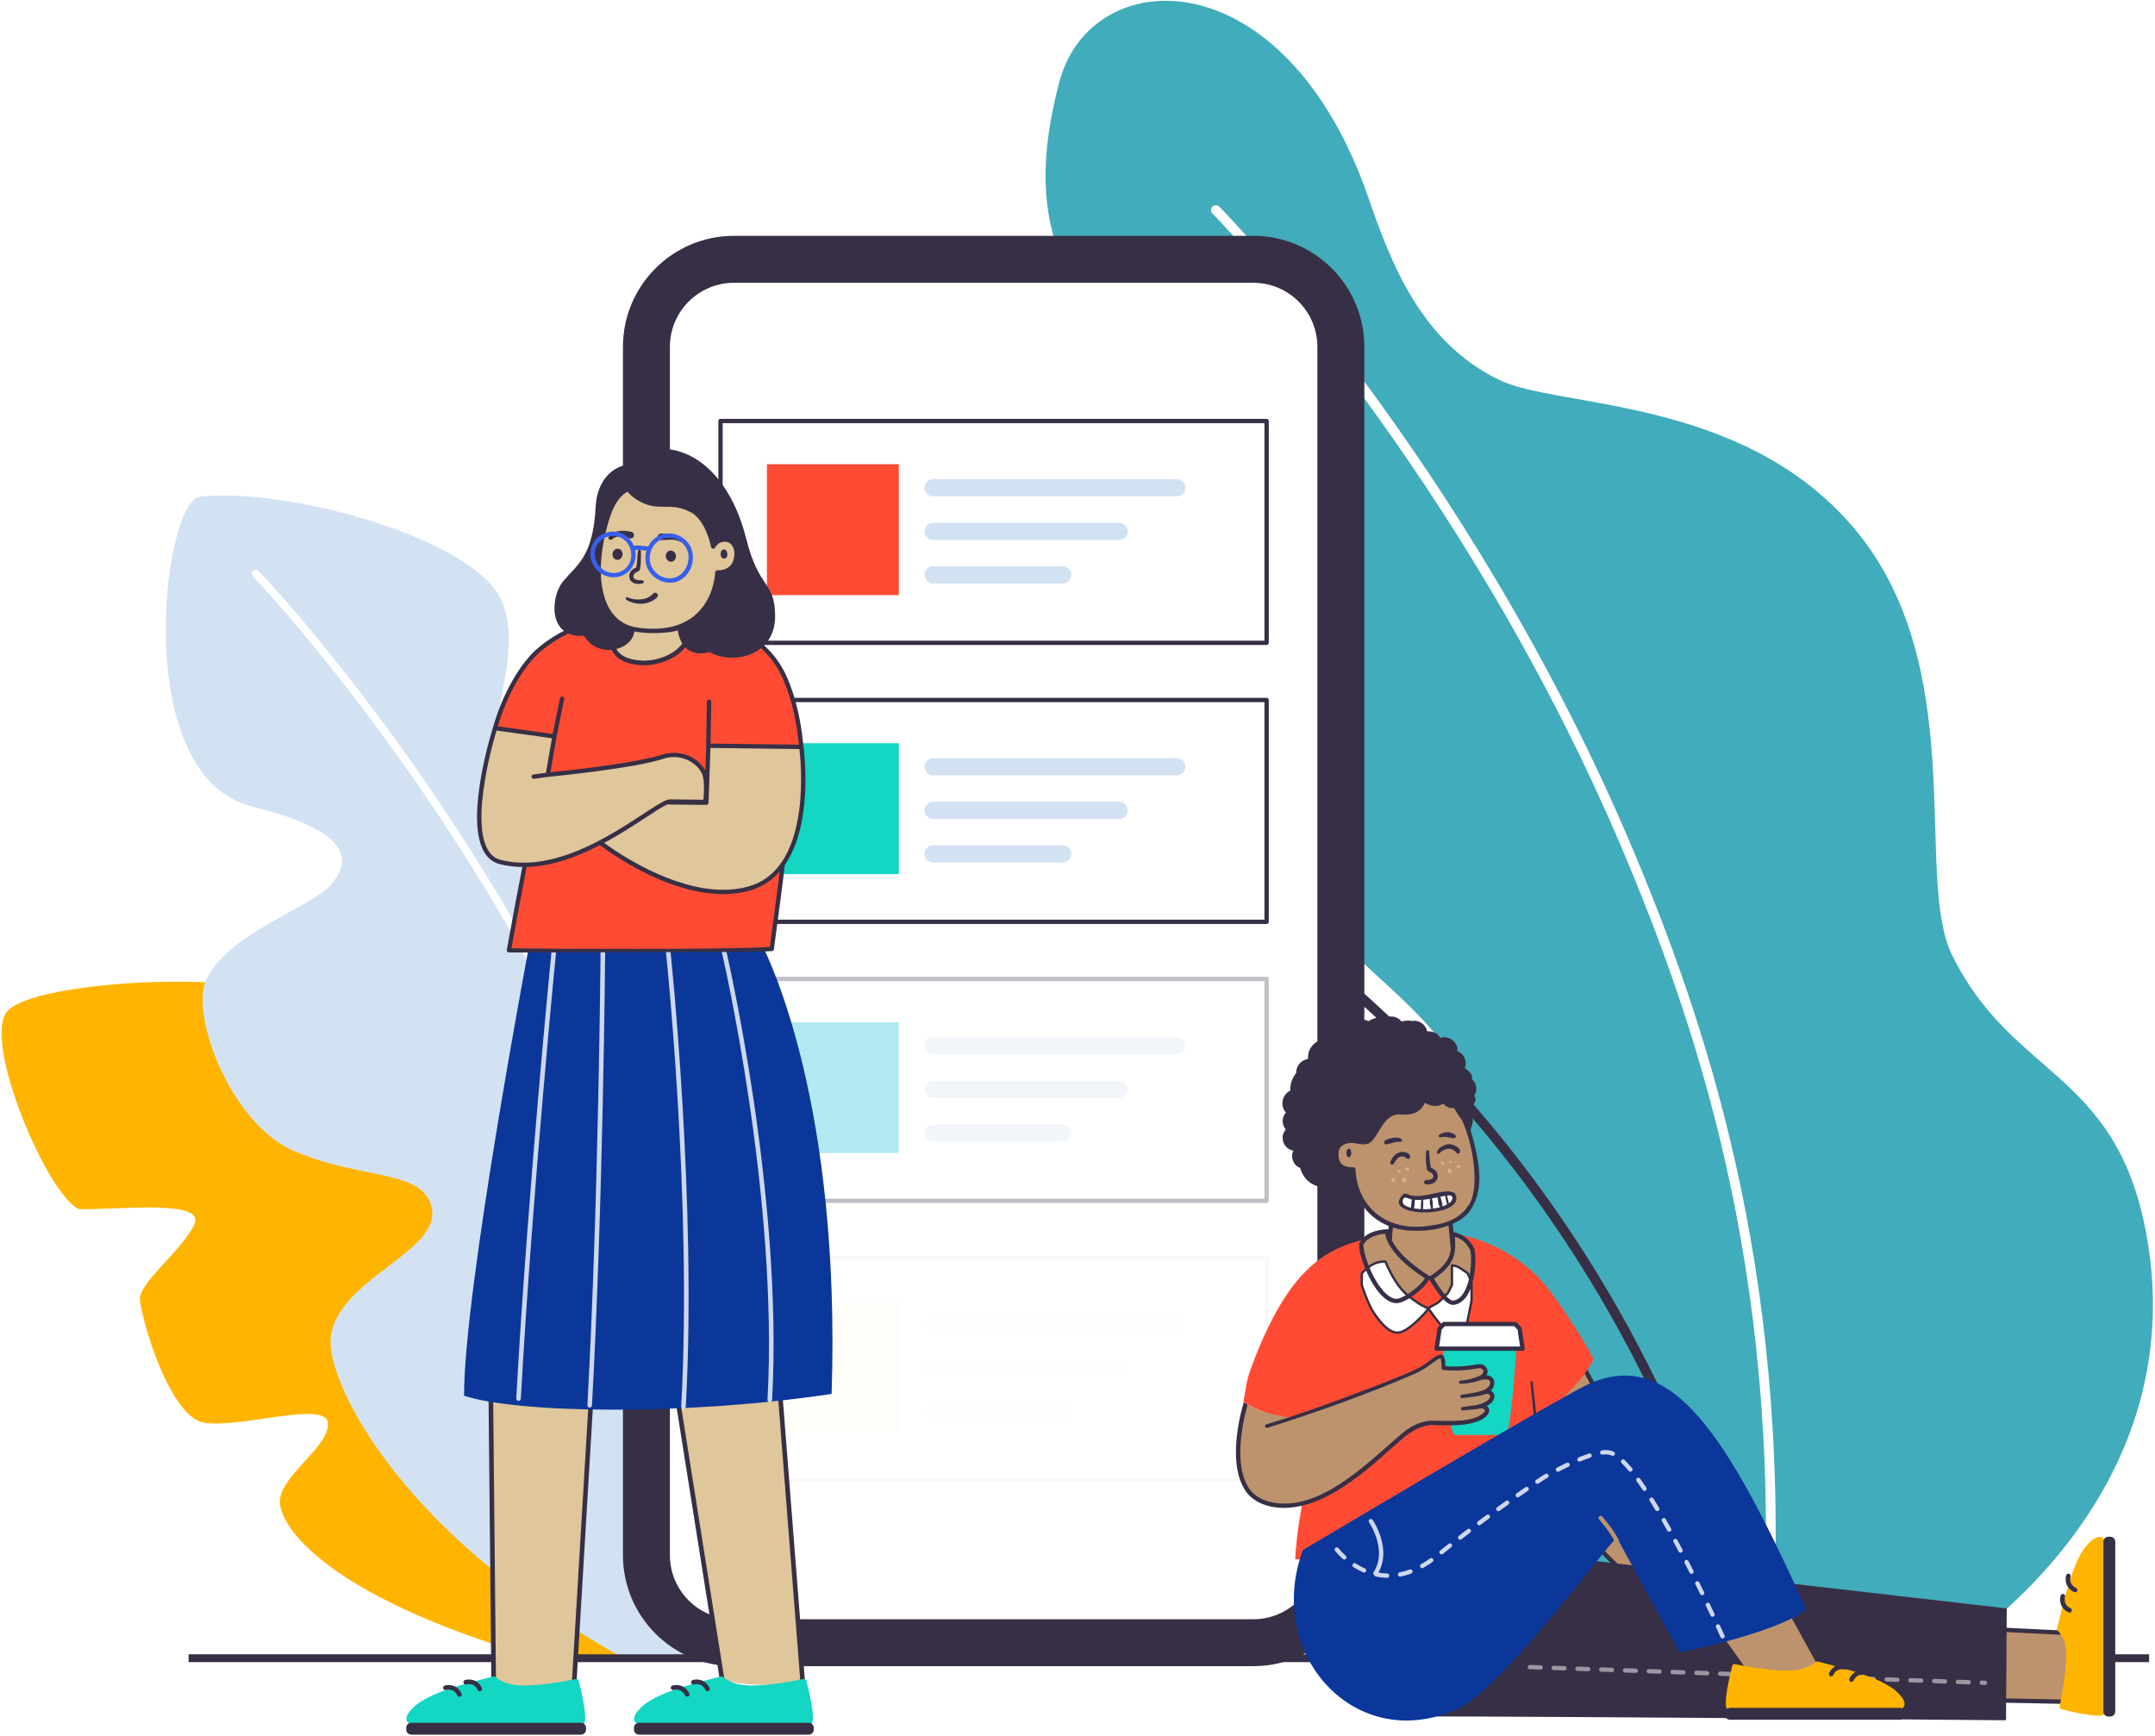 <svg width="916" height="738" viewBox="0 0 916 738" fill="none" xmlns="http://www.w3.org/2000/svg">
<path fill-rule="evenodd" clip-rule="evenodd" d="M827.111 703.793C827.111 703.793 933.954 639.764 912.196 523.907C899.209 454.748 855.157 458.139 829.66 405.78C813.388 372.363 838.112 282.682 787.363 223.686C739.955 168.573 662.437 173.568 637.469 161.597C604.005 145.551 591.26 111.843 581.696 84.159C546.027 -19.056 463.619 -16.269 450.205 35.082C434.032 96.991 449.517 134.303 525.605 194.976C582.778 240.565 499.071 291.714 548.864 374.722C576.688 421.104 651.505 445.213 614.959 505.187C564.914 587.315 574.314 668.05 599.828 703.793H827.111Z" fill="#41ACBB"/>
<path fill-rule="evenodd" clip-rule="evenodd" d="M515.382 87.826C516.192 87.026 517.498 87.033 518.299 87.847C518.567 88.119 545.551 115.646 580.684 163.241C613.096 207.154 659.307 277.659 695.381 364.166C727.426 441.014 762.926 549.047 753.109 703.793H748.974C758.796 549.759 723.464 442.235 691.574 365.758C622.862 200.982 516.429 91.832 515.362 90.748C514.562 89.937 514.571 88.627 515.382 87.826Z" fill="white"/>
<path fill-rule="evenodd" clip-rule="evenodd" d="M444.703 325.166C451.16 325.166 457.736 330.508 457.736 336.981C457.736 338.057 457.579 339.094 457.308 340.085C511.978 366.962 560.737 401.772 602.37 443.68C637.791 479.336 668.162 520.176 692.639 565.062C714.416 605 727.401 640.819 734.458 663.836C741.06 685.363 743.857 700.043 744.521 703.793H740.327C739.494 699.24 736.696 685.219 730.513 665.051C723.511 642.219 710.629 606.681 689.018 567.049C664.728 522.504 634.59 481.979 599.444 446.6C558.143 405.026 509.769 370.49 455.525 343.817C453.403 346.769 449.952 348.699 446.044 348.699C439.587 348.699 434.171 344.577 434.171 338.106C434.171 331.635 438.246 325.166 444.703 325.166Z" fill="#372F45"/>
<path fill-rule="evenodd" clip-rule="evenodd" d="M375.798 458.568C382.271 458.568 388.862 463.91 388.862 470.383V470.386C408.9 473.978 442.718 481.48 504.181 504.11C585.992 534.232 642.54 586.822 675.57 625.632C711.366 667.69 728.067 703.159 728.232 703.512C728.275 703.604 728.301 703.698 728.329 703.793H723.764C720.269 696.764 703.729 665.08 672.328 628.205C639.627 589.81 583.665 537.786 502.751 507.993C441.6 485.48 408.012 478.026 388.119 474.457C386.463 478.918 382.18 482.102 377.143 482.102C370.67 482.102 365.242 477.982 365.242 471.509C365.242 465.036 369.325 458.568 375.798 458.568Z" fill="#372F45"/>
<path fill-rule="evenodd" clip-rule="evenodd" d="M316.013 698.276C316.013 698.276 283.783 658.333 299.415 614.53C312.024 579.194 345.857 569.529 346.991 539.766C348.42 502.235 310.765 507.397 304.807 461.057C300.178 425.047 322.203 391.929 320.754 372.776C318.561 343.801 269.037 328.765 252.032 285.19C230.473 229.944 297.594 217.325 327.491 236.007C365.019 259.459 366.287 294.45 382.738 315.509C401.422 339.427 459.906 344.797 468.303 403.768C473.628 441.169 451.787 473.667 462.081 505.332C469.727 528.852 515.377 539.236 524.985 591.21C535.326 647.156 493.618 698.276 493.618 698.276H316.013Z" stroke="white" stroke-width="9.148"/>
<path fill-rule="evenodd" clip-rule="evenodd" d="M114.433 420.389C78.918 413.44 13.292 418.845 3.255 429.654C-7.988 441.762 20.221 508.603 33.756 514.018C54.061 514.018 87.9 509.957 82.487 520.786C77.072 531.615 59.475 545.151 59.475 551.919C59.475 558.687 71.658 602.002 86.547 604.708C101.436 607.416 137.984 595.233 139.338 604.708C140.691 614.184 120.387 626.367 119.033 637.196C117.68 648.025 137.984 677.804 224.615 703.522H299.063C299.063 703.522 312.599 610.123 280.113 570.869C254.393 580.344 243.564 581.697 243.564 581.697C243.564 581.697 246.272 528.907 236.797 505.896C227.321 482.884 214.53 462.945 197.816 462.853C185.293 462.784 158.451 486.998 153.037 477.522C147.623 468.047 159.619 429.23 114.433 420.389Z" fill="#FFB500"/>
<path fill-rule="evenodd" clip-rule="evenodd" d="M84.881 211.153C69.415 212.921 54.765 329.197 106.743 342.703C125.978 347.701 157.65 357.174 140.422 376.317C131.647 386.066 96.399 397.003 87.574 416.613C80.852 431.549 97.995 476.872 123.768 488.67C153.278 502.176 181.174 496.302 183.649 514.443C186.122 532.584 143.212 543.906 140.561 568.653C138.697 586.046 167.65 649.794 262.659 703.522C318.734 703.522 365.726 702.697 365.726 702.697C365.726 702.697 410.95 631.111 422.495 546.999C434.04 462.888 416.228 433.458 384.856 429.507C368.136 427.401 335.882 451.548 319.711 446.824C306.232 442.886 323.509 397.538 323.509 365.377C323.509 333.217 315.113 304.394 301.569 297.567C290.663 292.069 258.245 316.226 247.525 321.173C236.804 326.121 215.74 331.245 211.707 320.303C206.751 306.854 224.522 271.693 211.265 251.808C194.691 226.945 120.207 207.116 84.881 211.153Z" fill="#D3E2F2"/>
<path d="M108.698 243.841C108.698 243.841 307.203 450.243 311.739 699.831" stroke="white" stroke-width="3.327" stroke-linecap="round" stroke-linejoin="round"/>
<path d="M532.699 110.22H312.006C291.438 110.22 274.764 126.894 274.764 147.462V661.034C274.764 681.602 291.438 698.276 312.006 698.276H532.699C553.267 698.276 569.941 681.602 569.941 661.034V147.462C569.941 126.894 553.267 110.22 532.699 110.22Z" fill="white" stroke="#372F45" stroke-width="19.96"/>
<path fill-rule="evenodd" clip-rule="evenodd" d="M306.259 273.243H538.386V178.957H306.259V273.243Z" fill="white"/>
<path d="M538.385 178.037H306.258C305.751 178.037 305.339 178.449 305.339 178.957V273.243C305.339 273.751 305.751 274.163 306.258 274.163H538.385C538.893 274.163 539.305 273.751 539.305 273.243V178.957C539.305 178.449 538.893 178.037 538.385 178.037ZM537.466 179.876V272.323H307.178V179.876H537.466Z" fill="#372F45"/>
<path fill-rule="evenodd" clip-rule="evenodd" d="M325.986 252.97H382.053V197.337H325.986V252.97Z" fill="#FF4B33"/>
<path d="M451.682 240.698C453.713 240.698 455.36 242.345 455.36 244.377C455.36 246.37 453.775 247.993 451.796 248.053L451.682 248.055H396.643C394.612 248.055 392.965 246.408 392.965 244.377C392.965 242.384 394.55 240.761 396.528 240.7L396.643 240.698H451.682ZM475.697 222.17C477.728 222.17 479.375 223.817 479.375 225.848C479.375 227.841 477.79 229.464 475.811 229.525L475.697 229.526H396.643C394.612 229.526 392.965 227.88 392.965 225.848C392.965 223.855 394.55 222.232 396.528 222.172L396.643 222.17H475.697ZM500.206 203.641C502.237 203.641 503.884 205.288 503.884 207.32C503.884 209.313 502.299 210.936 500.32 210.996L500.206 210.998H396.643C394.612 210.998 392.965 209.351 392.965 207.32C392.965 205.327 394.55 203.704 396.528 203.643L396.643 203.641H500.206Z" fill="#D3E2F2"/>
<path fill-rule="evenodd" clip-rule="evenodd" d="M306.259 391.838H538.386V297.552H306.259V391.838Z" fill="white"/>
<path d="M538.385 296.632H306.258C305.751 296.632 305.339 297.044 305.339 297.552V391.838C305.339 392.346 305.751 392.758 306.258 392.758H538.385C538.893 392.758 539.305 392.346 539.305 391.838V297.552C539.305 297.044 538.893 296.632 538.385 296.632ZM537.466 298.471V390.918H307.178V298.471H537.466Z" fill="#372F45"/>
<path fill-rule="evenodd" clip-rule="evenodd" d="M325.986 371.565H382.053V315.932H325.986V371.565Z" fill="#13D6C3"/>
<path d="M451.682 359.293C453.713 359.293 455.36 360.94 455.36 362.972C455.36 364.965 453.775 366.588 451.796 366.648L451.682 366.65H396.643C394.612 366.65 392.965 365.003 392.965 362.972C392.965 360.979 394.55 359.356 396.529 359.295L396.643 359.293H451.682ZM475.697 340.765C477.728 340.765 479.375 342.412 479.375 344.443C479.375 346.436 477.79 348.059 475.812 348.12L475.697 348.121H396.643C394.612 348.121 392.965 346.475 392.965 344.443C392.965 342.45 394.55 340.827 396.529 340.767L396.643 340.765H475.697ZM500.206 322.236C502.237 322.236 503.884 323.883 503.884 325.915C503.884 327.908 502.299 329.531 500.32 329.591L500.206 329.593H396.643C394.612 329.593 392.965 327.946 392.965 325.915C392.965 323.922 394.55 322.299 396.529 322.238L396.643 322.236H500.206Z" fill="#D3E2F2"/>
<g opacity="0.553">
<path opacity="0.553" fill-rule="evenodd" clip-rule="evenodd" d="M306.259 510.433H538.386V416.147H306.259V510.433Z" fill="white"/>
<path opacity="0.553" d="M538.385 415.228H306.258C305.751 415.228 305.339 415.639 305.339 416.147V510.433C305.339 510.941 305.751 511.353 306.258 511.353H538.385C538.893 511.353 539.305 510.941 539.305 510.433V416.147C539.305 415.639 538.893 415.228 538.385 415.228ZM537.466 417.066V509.513H307.178V417.066H537.466Z" fill="#372F45"/>
<path opacity="0.553" fill-rule="evenodd" clip-rule="evenodd" d="M325.986 490.16H382.053V434.527H325.986V490.16Z" fill="#02BAD3"/>
<path opacity="0.553" d="M451.682 477.889C453.713 477.889 455.36 479.535 455.36 481.567C455.36 483.56 453.775 485.183 451.796 485.243L451.682 485.245H396.643C394.612 485.245 392.965 483.598 392.965 481.567C392.965 479.574 394.55 477.951 396.529 477.89L396.643 477.889H451.682ZM475.697 459.36C477.728 459.36 479.375 461.007 479.375 463.038C479.375 465.031 477.79 466.654 475.812 466.715L475.697 466.716H396.643C394.612 466.716 392.965 465.07 392.965 463.038C392.965 461.045 394.55 459.422 396.529 459.362L396.643 459.36H475.697ZM500.206 440.832C502.237 440.832 503.884 442.478 503.884 444.51C503.884 446.503 502.299 448.126 500.32 448.186L500.206 448.188H396.643C394.612 448.188 392.965 446.541 392.965 444.51C392.965 442.517 394.55 440.894 396.529 440.833L396.643 440.832H500.206Z" fill="#D3E2F2"/>
</g>
<g opacity="0.162">
<path opacity="0.162" fill-rule="evenodd" clip-rule="evenodd" d="M306.259 629.028H538.386V534.742H306.259V629.028Z" fill="white"/>
<path opacity="0.162" d="M538.385 533.823H306.258C305.751 533.823 305.339 534.234 305.339 534.742V629.028C305.339 629.536 305.751 629.948 306.258 629.948H538.385C538.893 629.948 539.305 629.536 539.305 629.028V534.742C539.305 534.234 538.893 533.823 538.385 533.823ZM537.466 535.661V628.108H307.178V535.661H537.466Z" fill="#372F45"/>
<path opacity="0.162" fill-rule="evenodd" clip-rule="evenodd" d="M325.986 608.755H382.053V553.122H325.986V608.755Z" fill="#FFB500"/>
<path opacity="0.162" d="M451.682 596.483C453.713 596.483 455.36 598.13 455.36 600.162C455.36 602.155 453.775 603.778 451.796 603.838L451.682 603.84H396.643C394.612 603.84 392.965 602.193 392.965 600.162C392.965 598.169 394.55 596.546 396.529 596.485L396.643 596.483H451.682ZM475.697 577.955C477.728 577.955 479.375 579.602 479.375 581.633C479.375 583.626 477.79 585.249 475.812 585.31L475.697 585.311H396.643C394.612 585.311 392.965 583.665 392.965 581.633C392.965 579.64 394.55 578.017 396.529 577.957L396.643 577.955H475.697ZM500.206 559.427C502.237 559.427 503.884 561.073 503.884 563.105C503.884 565.098 502.299 566.721 500.32 566.781L500.206 566.783H396.643C394.612 566.783 392.965 565.136 392.965 563.105C392.965 561.112 394.55 559.489 396.529 559.428L396.643 559.427H500.206Z" fill="#D3E2F2"/>
</g>
<path d="M80.16 704.864L913.493 704.864" stroke="#372F45" stroke-width="3.327"/>
<path fill-rule="evenodd" clip-rule="evenodd" d="M208.605 590.553L209.85 716.199C218.998 719.279 231.01 718.846 243.936 717.293L251.486 590.78" fill="#DFC69B"/>
<path fill-rule="evenodd" clip-rule="evenodd" d="M226.84 719.471C232.784 719.471 238.772 718.898 244.053 718.264C244.522 718.208 244.884 717.823 244.913 717.351L252.463 590.839C252.495 590.3 252.084 589.837 251.545 589.804C251.004 589.783 250.542 590.183 250.51 590.722L243.009 716.418C232.896 717.603 220.374 718.475 210.821 715.486L209.583 590.543C209.577 590.003 209.14 589.58 208.595 589.575C208.055 589.58 207.622 590.022 207.627 590.563L208.873 716.209C208.877 716.625 209.144 716.993 209.538 717.126C214.723 718.871 220.759 719.471 226.84 719.471Z" fill="#372F45"/>
<path fill-rule="evenodd" clip-rule="evenodd" d="M245.961 714.378C245.842 713.91 245.382 713.615 244.908 713.699C244.455 713.781 243.883 713.89 243.209 714.021C239.08 714.815 230.487 716.469 222.344 716.475H222.323C217.526 716.475 213.307 715.163 210.444 712.779C210.216 712.59 209.911 712.523 209.623 712.596C195.647 716.235 185.549 718.864 178.066 723.855C176.751 724.732 172.007 728.562 172.828 731.27C173.208 732.522 174.558 733.157 176.843 733.157C185.186 733.157 203.159 733.203 219.016 733.245C231.847 733.278 242.928 733.307 247.1 733.307C247.54 733.307 247.938 733.107 248.22 732.745C249.863 730.631 247.188 719.196 245.961 714.378Z" fill="#13D6C3"/>
<path fill-rule="evenodd" clip-rule="evenodd" d="M246.932 737.357H174.822C173.624 737.357 172.652 736.385 172.652 735.187V734.47C172.652 733.271 173.624 732.3 174.822 732.3H246.932C248.13 732.3 249.102 733.271 249.102 734.47V735.187C249.102 736.385 248.13 737.357 246.932 737.357Z" fill="#372F45"/>
<path fill-rule="evenodd" clip-rule="evenodd" d="M195.301 721.26C194.935 721.26 194.585 721.054 194.418 720.702C192.883 717.48 189.936 718.268 189.604 718.37C189.09 718.526 188.543 718.239 188.384 717.725C188.224 717.211 188.506 716.667 189.019 716.504C190.691 715.973 194.34 715.993 196.183 719.862C196.415 720.349 196.208 720.932 195.721 721.165C195.585 721.229 195.442 721.26 195.301 721.26Z" fill="#372F45"/>
<path fill-rule="evenodd" clip-rule="evenodd" d="M203.936 718.905C203.57 718.905 203.22 718.699 203.053 718.347C201.518 715.125 198.57 715.913 198.24 716.015C197.725 716.171 197.178 715.884 197.018 715.37C196.859 714.856 197.142 714.312 197.654 714.149C199.327 713.619 202.976 713.638 204.818 717.507C205.05 717.994 204.843 718.577 204.356 718.81C204.22 718.874 204.077 718.905 203.936 718.905Z" fill="#372F45"/>
<path fill-rule="evenodd" clip-rule="evenodd" d="M287.65 590.058L307.287 713.865C316.434 716.945 328.446 716.512 341.373 714.96L331.451 588.447" fill="#DFC69B"/>
<path fill-rule="evenodd" clip-rule="evenodd" d="M324.277 719.436C330.222 719.436 336.208 718.863 341.49 718.229C342.01 718.167 342.389 717.705 342.348 717.182L332.426 590.67C332.383 590.131 331.912 589.732 331.375 589.771C330.837 589.813 330.434 590.284 330.476 590.823L340.325 716.398C330.199 717.579 317.685 718.433 308.159 715.421L288.616 592.204C288.532 591.67 288.025 591.309 287.497 591.391C286.964 591.476 286.6 591.977 286.684 592.51L306.321 716.318C306.378 716.677 306.63 716.975 306.975 717.091C312.16 718.837 318.196 719.436 324.277 719.436Z" fill="#372F45"/>
<path fill-rule="evenodd" clip-rule="evenodd" d="M342.756 714.378C342.637 713.91 342.177 713.615 341.702 713.699C341.25 713.781 340.678 713.891 340.004 714.021C335.875 714.815 327.282 716.469 319.139 716.475H319.118C314.321 716.475 310.102 715.163 307.238 712.779C307.011 712.59 306.706 712.523 306.418 712.596C292.442 716.235 282.344 718.864 274.861 723.855C273.545 724.733 268.802 728.562 269.623 731.27C270.002 732.522 271.353 733.157 273.638 733.157C281.98 733.157 299.954 733.204 315.811 733.245C328.641 733.279 339.723 733.307 343.895 733.307C344.335 733.307 344.733 733.107 345.015 732.745C346.658 730.632 343.982 719.196 342.756 714.378Z" fill="#13D6C3"/>
<path fill-rule="evenodd" clip-rule="evenodd" d="M343.727 737.357H271.617C270.418 737.357 269.447 736.386 269.447 735.187V734.47C269.447 733.271 270.418 732.3 271.617 732.3H343.727C344.925 732.3 345.896 733.271 345.896 734.47V735.187C345.896 736.386 344.925 737.357 343.727 737.357Z" fill="#372F45"/>
<path fill-rule="evenodd" clip-rule="evenodd" d="M292.096 721.26C291.73 721.26 291.38 721.054 291.213 720.702C289.678 717.48 286.731 718.269 286.399 718.37C285.885 718.526 285.338 718.239 285.178 717.726C285.019 717.212 285.301 716.667 285.814 716.504C287.486 715.973 291.135 715.993 292.978 719.862C293.21 720.35 293.003 720.933 292.516 721.165C292.38 721.23 292.237 721.26 292.096 721.26Z" fill="#372F45"/>
<path fill-rule="evenodd" clip-rule="evenodd" d="M300.731 718.905C300.365 718.905 300.015 718.699 299.847 718.347C298.313 715.125 295.365 715.914 295.034 716.015C294.52 716.171 293.973 715.884 293.813 715.371C293.654 714.857 293.936 714.312 294.449 714.149C296.122 713.619 299.771 713.639 301.612 717.507C301.845 717.994 301.638 718.577 301.15 718.81C301.015 718.874 300.872 718.905 300.731 718.905Z" fill="#372F45"/>
<path fill-rule="evenodd" clip-rule="evenodd" d="M324.333 402.395C327.038 408.441 357.501 469.515 353.481 592.527C290.967 601.865 220.05 600.803 197.265 593.282C197.061 549.308 224.871 402.12 224.871 402.12L324.333 402.395Z" fill="#0B379B"/>
<g style="mix-blend-mode:soft-light">
<path fill-rule="evenodd" clip-rule="evenodd" d="M283.935 402.96L283.866 402.965C283.329 403.022 282.94 403.505 282.998 404.042C283.111 405.103 294.336 511.191 289.553 597.871C289.524 598.41 289.936 598.872 290.476 598.903H290.53C291.046 598.903 291.477 598.5 291.506 597.979C296.297 511.138 285.056 404.895 284.942 403.832C284.885 403.295 284.399 402.907 283.866 402.965L283.935 402.96ZM256.25 403.029C255.713 403.029 255.276 403.462 255.272 403.999C255.264 405.055 254.453 510.551 249.667 597.289C249.637 597.828 250.05 598.289 250.589 598.32H250.644C251.16 598.32 251.591 597.917 251.62 597.397C256.408 510.611 257.22 405.07 257.228 404.014C257.231 403.474 256.796 403.033 256.257 403.029H256.25ZM308.533 403.459C308.41 402.933 307.884 402.608 307.357 402.732C306.831 402.856 306.506 403.383 306.63 403.908C306.874 404.942 331.016 508.345 326.237 594.96C326.207 595.499 326.62 595.96 327.159 595.991H327.214C327.73 595.991 328.161 595.588 328.19 595.067C332.984 508.166 308.778 404.495 308.533 403.459ZM235.574 402.71C235.035 402.658 234.558 403.049 234.505 403.587C234.402 404.617 224.226 507.64 219.438 594.424C219.407 594.963 219.821 595.424 220.359 595.456H220.415C220.93 595.456 221.361 595.052 221.39 594.532C226.176 507.791 236.349 404.81 236.451 403.78C236.505 403.242 236.112 402.764 235.574 402.71Z" fill="white" fill-opacity="0.8"/>
</g>
<path fill-rule="evenodd" clip-rule="evenodd" d="M328.403 403.479C329.041 398.285 333.744 364.068 334.84 344.715C342.64 346.36 343.718 310.877 333.632 288.152C317.565 251.949 262.408 263.268 262.408 263.268C262.408 263.268 245.929 262.496 229.661 275.81C222.39 281.761 214.382 295.051 210.399 309.643C211.645 313.678 224.826 331.768 229.632 334.846C222.203 370.928 216.325 403.479 216.325 403.479C216.325 403.479 312.091 404.974 328.403 403.479Z" fill="#FF4B33"/>
<path fill-rule="evenodd" clip-rule="evenodd" d="M217.413 403.054C218.461 397.072 223.912 367.188 230.533 335.031C230.61 334.658 230.448 334.277 230.128 334.072C225.484 331.098 212.943 313.804 211.361 309.612C215.139 295.962 222.707 282.69 230.244 276.522C246.025 263.606 262.206 264.177 262.366 264.186C262.443 264.188 262.518 264.184 262.593 264.168C262.73 264.141 276.462 261.383 291.94 263.053C300.984 264.028 308.845 266.301 315.307 269.81C323.331 274.167 329.214 280.464 332.792 288.525C336.713 297.36 339.303 309.156 339.899 320.889C340.43 331.354 339.24 340.012 336.866 342.945C336.087 343.907 335.445 343.904 335.03 343.815C334.767 343.761 334.494 343.822 334.281 343.984C334.068 344.148 333.937 344.395 333.922 344.663C332.976 361.376 329.084 388.201 327.62 399.511C327.458 400.756 327.328 401.767 327.234 402.498C310.268 403.745 227.747 403.393 217.413 403.054ZM328.138 404.269C328.569 404.229 328.913 403.895 328.966 403.465C329.052 402.767 329.218 401.487 329.444 399.747C330.884 388.62 334.671 362.607 335.705 345.671C336.5 345.585 337.419 345.185 338.296 344.102C340.979 340.786 342.298 331.856 341.736 320.796C341.129 308.846 338.481 296.812 334.473 287.779C327.762 272.659 313.108 263.475 292.093 261.219C277.085 259.607 263.697 262.081 262.336 262.345C260.709 262.289 244.903 262.148 229.079 275.098C221.22 281.531 213.357 295.315 209.512 309.4C209.466 309.569 209.469 309.747 209.521 309.914C210.709 313.761 223.177 331.16 228.61 335.252C221.32 370.717 215.477 403.444 215.419 403.781C215.373 404.043 215.443 404.312 215.611 404.519C215.779 404.725 216.028 404.848 216.294 404.858C219.435 404.963 279.623 404.674 311.353 404.674C319.004 404.674 324.994 404.557 328.138 404.269Z" fill="#372F45"/>
<path fill-rule="evenodd" clip-rule="evenodd" d="M285.125 249.131C285.125 249.131 285.75 264.965 292.292 267.226C294.072 276.125 282.011 282.202 272.843 281.772C255.095 280.939 260.619 266.432 261.839 266.393C261.804 264.574 260.823 250.973 260.823 250.973L285.125 249.131Z" fill="#DFC69B"/>
<path fill-rule="evenodd" clip-rule="evenodd" d="M291.419 267.926C291.736 270.253 291.015 272.459 289.269 274.489C285.882 278.43 278.994 281.086 272.888 280.795C266.788 280.509 262.867 278.478 261.549 274.924C260.31 271.585 261.674 267.965 262.225 267.291C262.58 267.139 262.825 266.783 262.817 266.374C262.786 264.817 262.095 255.043 261.868 251.874L284.208 250.181C284.468 253.721 285.745 265.284 291.419 267.926ZM273.776 282.771C280.18 282.771 287.186 279.911 290.752 275.764C293.005 273.144 293.869 270.125 293.25 267.034C293.182 266.694 292.939 266.415 292.611 266.302C287.768 264.628 286.271 253.311 286.102 249.092C286.092 248.827 285.974 248.577 285.776 248.401C285.577 248.224 285.314 248.138 285.051 248.156L260.749 249.998C260.212 250.039 259.809 250.506 259.848 251.043C259.857 251.17 260.706 262.967 260.843 265.933C259.779 267.08 259.104 269.892 259.089 271.883C259.069 274.673 260.026 277.107 261.857 278.923C264.183 281.23 267.864 282.517 272.797 282.749C273.121 282.763 273.448 282.771 273.776 282.771Z" fill="#372F45"/>
<path fill-rule="evenodd" clip-rule="evenodd" d="M210.435 309.501L235.658 313.036L232.873 329.314C232.873 329.314 269.173 325.798 281.642 321.67C287.918 319.593 296.029 321.906 299.207 328.436C300.887 331.891 299.804 340.881 299.804 340.881C299.804 340.881 288.112 340.721 284.772 340.721C284.43 340.721 283.989 340.836 283.462 341.042L300.248 341.221L301.09 316.993L340.604 317.492C340.604 317.492 348.11 369.675 318.076 377.799C290.711 385.201 257.647 360.148 255.063 358.145C242.222 364.829 226.957 370.072 212.582 366.402C194.402 361.762 209.692 311.559 210.435 309.501Z" fill="#DFC69B"/>
<path fill-rule="evenodd" clip-rule="evenodd" d="M207.108 360.756C208.469 363.324 210.334 364.879 212.81 365.511C235.031 371.184 259.191 355.337 273.626 345.87C278.4 342.738 281.324 340.854 283.248 340.137C283.253 340.131 283.258 340.126 283.263 340.12L283.294 340.121C283.867 339.911 284.355 339.802 284.772 339.802C287.558 339.802 296.238 339.913 298.979 339.95C299.259 337.055 299.536 331.216 298.38 328.839C295.961 323.869 289.148 320.155 281.931 322.544C269.542 326.645 234.649 330.066 232.979 330.228L226.971 331.029C226.93 331.034 226.889 331.037 226.848 331.037C226.395 331.037 226 330.701 225.938 330.239C225.871 329.735 226.224 329.273 226.728 329.206L232.08 328.492L234.592 313.815L211.069 310.519C210.28 313.044 207.888 321.361 206.247 330.884C203.844 344.828 204.143 355.157 207.108 360.756ZM307.431 378.232C310.948 378.232 314.442 377.829 317.836 376.911C329.891 373.65 337.243 362.75 339.687 344.513C341.274 332.667 340.151 321.407 339.793 318.402L301.977 317.924L301.167 341.253C301.15 341.753 300.735 342.136 300.239 342.141L283.614 341.963C281.725 342.759 278.386 344.947 274.635 347.407C269.672 350.663 263.576 354.657 256.797 358.295C262.479 362.464 285.43 378.234 307.431 378.232ZM209.57 309.189C209.718 308.78 210.131 308.531 210.562 308.59L234.929 312.005L237.989 296.84C238.09 296.342 238.577 296.019 239.072 296.12C239.571 296.221 239.893 296.705 239.792 297.203L236.563 313.205L233.983 328.279C240.364 327.627 270.395 324.425 281.353 320.798C284.663 319.702 288.504 319.76 291.893 320.958C295.382 322.193 298.171 324.538 299.802 327.588L300.165 317.109C300.161 317.069 300.155 317.031 300.156 316.99L300.478 298.277C300.486 297.769 300.884 297.356 301.413 297.373C301.921 297.382 302.325 297.801 302.317 298.309L302.011 316.085L340.616 316.573C341.069 316.579 341.45 316.914 341.515 317.362C341.534 317.493 343.387 330.696 341.515 344.721C339.004 363.515 330.982 375.26 318.316 378.687C314.753 379.65 311.1 380.066 307.446 380.066C295.724 380.066 284.016 375.788 275.399 371.626C265.131 366.665 257.264 360.96 254.992 359.247C245.096 364.365 233.866 368.548 222.608 368.548C219.181 368.548 215.75 368.16 212.354 367.293C209.39 366.536 207.078 364.626 205.483 361.617C197.592 346.721 209.44 309.547 209.57 309.189Z" fill="#372F45"/>
<path fill-rule="evenodd" clip-rule="evenodd" d="M274.304 204.015C290.396 204.015 302.351 215.969 304.649 227.004C309.707 227.004 313.385 230.222 313.385 234.82C313.385 237.745 314.305 243.096 306.948 245.855C305.109 260.567 288.515 271.438 272.812 267.592C250.282 262.075 252.112 247.694 253.614 230.682C255.116 213.67 258.212 204.015 274.304 204.015Z" fill="#DFC69B"/>
<path fill-rule="evenodd" clip-rule="evenodd" d="M317.166 228.931C311.714 207.116 298.319 190.037 279.304 190.7C270.639 191.002 267.324 193.946 266.08 197.677C260.428 198.581 253.761 204.207 253.196 215.335C252.112 236.651 245.275 240.042 239.428 247.021C233.924 253.589 232.698 271.408 248.26 270.26C253.817 279.941 268.417 276.884 269.68 268.424C270.035 268.493 270.394 268.555 270.761 268.607C273.179 268.948 275.49 269.119 277.69 269.119C280.422 269.119 285.798 268.843 288.097 267.924C288.557 271.142 290.64 279.889 301.638 277.228C311.395 282.682 329.737 279.086 329.474 261.473C329.257 246.88 322.619 250.746 317.166 228.931ZM266.756 208.995C267.575 210.048 268.723 211.123 270.315 212.176C275.216 215.417 278.949 215.415 282.57 215.407C285.801 215.407 289.136 215.399 293.584 217.719C300.087 221.111 302.23 232.385 302.251 232.498C302.322 232.886 302.633 233.186 303.024 233.242C303.068 233.248 303.112 233.251 303.156 233.251C303.498 233.251 303.817 233.06 303.975 232.748C304.324 232.062 304.996 231.368 305.951 230.695C306.702 230.425 307.411 230.284 308.062 230.284C308.903 230.284 309.65 230.51 310.274 230.96C311.527 231.864 312.25 233.642 312.162 235.6C312.022 238.717 310.651 242.431 304.914 242.431C304.427 242.431 304.024 242.811 303.996 243.297C303.835 246.048 302.718 255.511 295.088 261.759C289.265 266.526 281.167 268.217 271.017 266.786C266.241 266.112 262.475 263.823 259.825 259.982C255.032 253.038 254.065 241.179 257.171 227.447C259.598 216.716 262.349 211.429 266.756 208.995ZM308.165 233.616C307.356 233.455 306.22 233.799 306.32 235.7C306.42 237.602 308.09 237.564 308.556 237.238C309.672 236.457 309.071 233.797 308.165 233.616Z" fill="#372F45"/>
<path fill-rule="evenodd" clip-rule="evenodd" d="M279.249 252.24C278.778 251.814 278.049 251.851 277.623 252.322C277.598 252.35 277.573 252.38 277.551 252.41C277.532 252.436 277.445 252.538 277.374 252.606C277.302 252.684 277.219 252.758 277.139 252.835C276.972 252.984 276.795 253.128 276.609 253.264C276.24 253.538 275.835 253.776 275.412 253.976C274.568 254.389 273.637 254.637 272.678 254.746C270.737 254.996 268.675 254.798 266.904 253.919L266.896 253.915C266.592 253.763 266.222 253.888 266.07 254.193C265.929 254.477 266.03 254.82 266.291 254.988C267.255 255.601 268.327 256.035 269.434 256.302C270.546 256.561 271.677 256.694 272.828 256.637C273.984 256.579 275.153 256.35 276.252 255.898C276.802 255.679 277.337 255.409 277.844 255.083C278.098 254.921 278.345 254.745 278.587 254.555C278.706 254.456 278.826 254.361 278.944 254.252C279.068 254.14 279.165 254.05 279.321 253.877L279.331 253.866C279.757 253.394 279.721 252.666 279.249 252.24ZM271.753 233.701C271.414 233.709 271.141 233.975 271.12 234.308L271.12 234.317C271.029 235.806 270.925 237.307 270.786 238.783C270.71 239.515 270.625 240.261 270.485 240.929C270.459 241.048 270.43 241.159 270.4 241.256C270.049 241.4 269.697 241.567 269.348 241.774C268.975 242.004 268.596 242.278 268.269 242.659C267.937 243.03 267.677 243.528 267.563 244.038C267.45 244.556 267.448 245.015 267.528 245.516C267.608 246.012 267.824 246.533 268.17 246.946C268.512 247.361 268.953 247.656 269.392 247.844C269.835 248.032 270.279 248.125 270.712 248.176C271.145 248.224 271.57 248.228 271.986 248.197C272.179 248.184 272.434 248.16 272.619 248.115C272.826 248.068 272.98 248.025 273.244 247.912C273.57 247.772 273.722 247.395 273.582 247.069C273.501 246.876 273.335 246.745 273.147 246.697L272.898 246.636C272.796 246.612 272.575 246.619 272.41 246.628C272.223 246.64 272.102 246.65 271.919 246.65C271.583 246.653 271.252 246.628 270.939 246.573C270.311 246.463 269.773 246.204 269.52 245.86C269.389 245.687 269.31 245.486 269.279 245.238C269.245 244.997 269.264 244.687 269.327 244.473C269.442 244.045 269.79 243.685 270.324 243.327C270.586 243.152 270.879 242.989 271.193 242.845L271.309 242.79L271.381 242.756C271.453 242.721 271.543 242.662 271.584 242.626C271.628 242.588 271.673 242.546 271.711 242.504L271.786 242.408C271.95 242.165 271.973 242.044 272.022 241.909C272.098 241.658 272.135 241.449 272.169 241.242C272.295 240.425 272.335 239.667 272.374 238.899C272.449 237.368 272.451 235.858 272.416 234.335C272.408 233.977 272.111 233.693 271.753 233.701ZM287.292 236.099C287.105 234.802 286.002 233.887 284.829 234.057C283.656 234.227 282.857 235.416 283.045 236.714C283.233 238.012 284.336 238.926 285.509 238.756C286.681 238.587 287.48 237.397 287.292 236.099ZM262.827 233.263C261.654 233.093 260.552 234.008 260.364 235.305C260.176 236.603 260.975 237.793 262.147 237.963C263.321 238.132 264.424 237.218 264.611 235.92C264.799 234.623 264.001 233.433 262.827 233.263ZM281.086 226.803C280.327 226.734 279.655 227.294 279.586 228.053C279.517 228.812 280.076 229.484 280.836 229.553C280.867 229.556 280.899 229.558 280.93 229.558L280.952 229.559C282.574 229.59 284.091 229.381 285.455 229.385C286.138 229.386 286.786 229.451 287.408 229.619C288.031 229.789 288.629 230.04 289.277 230.316L289.311 230.33C289.707 230.499 290.165 230.314 290.334 229.918C290.458 229.627 290.391 229.303 290.19 229.084C289.625 228.469 288.888 227.988 288.086 227.666C287.286 227.336 286.436 227.147 285.617 227.044C284.797 226.941 284.007 226.927 283.254 226.9C282.501 226.876 281.781 226.867 281.086 226.803ZM265.901 225.686C265.084 225.607 264.236 225.598 263.372 225.695C262.511 225.796 261.619 226.009 260.826 226.428C260.029 226.837 259.349 227.416 258.824 228.067C258.521 228.443 258.581 228.995 258.957 229.299C259.279 229.558 259.728 229.552 260.041 229.311L260.053 229.302C261.14 228.465 262.242 227.968 263.534 227.944C264.176 227.932 264.844 228.042 265.517 228.194C266.19 228.346 266.87 228.557 267.545 228.807C268.293 229.082 269.122 228.7 269.397 227.953C269.673 227.206 269.291 226.376 268.544 226.101C268.464 226.072 268.376 226.048 268.296 226.034C267.512 225.895 266.719 225.766 265.901 225.686Z" fill="#372F45"/>
<path fill-rule="evenodd" clip-rule="evenodd" d="M261.07 243.546C265.351 243.406 268.47 239.968 268.326 235.548C268.183 231.14 264.625 227.666 260.396 227.804C256.005 227.947 252.675 231.432 252.815 235.737C252.957 240.111 256.738 243.687 261.07 243.546ZM285.057 245.84C289.348 245.7 292.837 241.429 292.677 236.514C292.529 231.99 288.611 228.433 283.943 228.585C279.501 228.73 276.016 232.804 276.175 237.667C276.324 242.249 280.392 245.992 285.057 245.84ZM260.336 225.966C264.365 225.835 267.892 228.331 269.394 231.952C271.097 231.771 274.161 232.068 275.501 232.341C277.113 229.11 280.234 226.866 283.883 226.747C289.565 226.562 294.334 230.917 294.515 236.454C294.711 242.468 290.495 247.503 285.117 247.678C279.455 247.863 274.518 243.306 274.337 237.727C274.295 236.447 274.466 235.211 274.815 234.06C273.67 233.87 271.201 233.692 269.946 233.734C270.065 234.302 270.145 234.887 270.164 235.488C270.34 240.867 266.371 245.213 261.13 245.384C255.801 245.557 251.152 241.167 250.977 235.797C250.803 230.461 254.914 226.143 260.336 225.966Z" fill="#375EED"/>
<path fill-rule="evenodd" clip-rule="evenodd" d="M703.241 632.82C687.223 606.512 669.627 574.641 669.627 574.641C669.627 574.641 649.465 601.294 649.483 615.516C649.489 620.63 671.61 649.647 682.722 661.214C682.796 661.417 682.89 661.575 683.007 661.676C683.43 662.042 683.847 662.41 684.263 662.78C684.92 663.43 685.549 664.028 686.141 664.563L686.169 664.513C700.073 677.427 709.598 692.346 714.078 699.799C718.441 707.058 721.547 704.773 721.331 701.87C721.331 701.87 724.076 708.113 727.082 707.271C728.96 706.746 729.416 705.417 728.149 700.792C728.149 700.792 731.589 707.085 734.668 706.079C737.526 705.145 735.362 700.735 733.855 697.061C733.855 697.061 739.35 702.549 741.487 699.096C743.602 695.679 735.751 685.198 732.533 680.837C737.422 684.262 743.944 683.694 742.543 680.802C740.886 677.382 719.799 656.537 703.241 632.82Z" fill="#BC936D"/>
<path fill-rule="evenodd" clip-rule="evenodd" d="M743.423 680.375C734.184 669.033 716.864 650.915 703.975 632.167C703.882 632.032 703.205 631.07 703.049 630.825C686.681 605.035 670.604 574.525 670.441 574.213C670.204 573.764 669.649 573.59 669.198 573.827C668.749 574.063 668.576 574.619 668.813 575.069C668.976 575.38 684.867 605.538 701.16 631.28C701.414 631.68 701.989 632.676 702.154 632.913C715.202 651.704 732.222 670.025 741.663 681.228C741.97 682.984 736.346 682.41 733.094 680.035C732.176 679.463 731.25 679.02 730.177 678.8C729.209 678.5 728.147 679.029 727.205 679.377C723.659 680.686 720.025 677.61 719.766 677.504C719.551 677.416 719.442 677.171 719.301 676.982C718.927 676.462 718.116 677.023 718.446 677.555C720.636 680.965 725.455 681.569 729.113 680.713C730.037 680.705 731.233 681.171 731.979 681.733C734.549 685.214 742.372 695.807 740.655 698.582C739.158 700.538 736.136 697.728 734.627 696.447L729.933 688.612C729.721 688.258 729.263 688.143 728.909 688.355C728.566 688.56 728.449 688.998 728.634 689.347C728.634 689.347 732.97 697.478 732.97 697.478C733.768 699.877 736.377 704.125 734.364 705.149C730.427 705.486 726.365 694.921 724.275 692.103C723.805 691.257 722.478 691.98 722.935 692.835L727.232 701.147C728.509 705.854 727.65 706.097 726.819 706.33C725.17 706.792 723.012 703.258 722.226 701.475C722.221 701.469 719.414 695.283 719.41 695.276C719.06 694.476 717.807 694.984 718.113 695.802L720.358 702.051C720.167 705.162 717.598 703.652 714.915 699.295C713.672 695.826 698.998 676.198 690.634 667.595C689.213 666.133 686.851 663.967 686.766 663.889C675.715 653.634 657.445 629.263 655.234 621.829C655.089 621.343 654.579 621.065 654.09 621.21C653.604 621.355 653.326 621.867 653.471 622.354C655.871 630.425 674.433 654.65 684.856 664.611C684.857 664.618 684.857 664.624 684.858 664.631C695.094 674 704.643 686.001 713.24 700.303C717.009 706.223 719.561 706.624 721.618 704.479C722.849 706.453 724.918 708.893 727.346 708.213C729.14 707.711 729.827 706.567 729.839 704.824C734.3 709.812 739.052 706.141 736.14 700.081C738.134 701.362 740.939 701.929 742.318 699.611C744.177 696.61 740.513 690.298 735.675 683.496C739.561 684.751 744.754 684.547 743.423 680.375Z" fill="#372F45"/>
<path fill-rule="evenodd" clip-rule="evenodd" d="M531.78 581.492C529.397 587.943 529.507 591.184 528.533 595.932C540.489 603.633 555.256 603.859 562.151 604.519C550.855 641.56 550.554 662.849 550.554 662.849L661.437 663.333C661.437 663.333 654.543 624.957 653.13 605.845C653.08 603.575 671.652 590.097 677.315 577.786C672.283 567.241 660.622 551.211 659.07 549.094C648.103 534.135 625.114 519.422 594.769 524.48C570.401 527.698 550.63 530.457 531.78 581.492Z" fill="#FF4B33"/>
<path fill-rule="evenodd" clip-rule="evenodd" d="M625.863 531.328C623.542 526.101 618.663 524.918 616.955 524.659L615.469 510.687L592.906 512.327C592.906 512.327 591.605 517.122 591.007 523.222C588.045 523.492 580.676 524.589 578.627 528.902C578.196 533.679 585.36 552.592 593.468 553.02C596.541 553.182 604.822 547.44 606.883 543.031C607.418 543.215 607.681 543.317 607.8 543.374C607.875 543.333 608.002 543.262 608.168 543.165C608.193 543.216 608.213 543.265 608.239 543.316C610.808 547.45 614.983 554.258 618.015 553.733C626.015 552.349 626.856 536.02 625.863 531.328Z" fill="#BC936D"/>
<g style="mix-blend-mode:lighten" filter="url(#filter0_d)">
<path d="M617.167 532.9V524.567C617.167 524.567 618.833 524.567 620.5 525.603C622.064 526.574 623.833 527.9 623.833 527.9C624.389 529.011 625.5 531.567 625.5 532.9V539.567L623.833 547.9C623.833 547.9 623.833 550.603 620.5 552.269C617.167 553.936 615.5 552.9 613.833 551.233C612.167 549.567 612.766 550.266 612.167 549.567C610.272 547.357 607.167 542.9 607.167 542.9C608.468 541.598 610.5 541.233 612.167 539.567L615.5 536.233L617.167 532.9Z" fill="white"/>
<path d="M592.167 529.567C590.649 527.083 588.833 522.9 588.833 522.9C584.467 522.9 582.167 524.567 578.833 527.9L578.833 532.9C578.833 532.9 581.411 540.934 583.833 544.567C587.167 549.567 591.358 554.281 595.5 552.9C600.5 551.233 607.224 542.981 607.224 542.981L603.833 541.233C603.833 541.233 599.468 538.535 597.167 536.233C594.866 533.932 593.864 532.344 592.167 529.567Z" fill="white"/>
<path d="M617.167 532.9V524.567C617.167 524.567 618.833 524.567 620.5 525.603C622.064 526.574 623.833 527.9 623.833 527.9C624.389 529.011 625.5 531.567 625.5 532.9V539.567L623.833 547.9C623.833 547.9 623.833 550.603 620.5 552.269C617.167 553.936 615.5 552.9 613.833 551.233C612.167 549.567 612.766 550.266 612.167 549.567C610.272 547.357 607.167 542.9 607.167 542.9C608.468 541.598 610.5 541.233 612.167 539.567L615.5 536.233L617.167 532.9Z" stroke="#372F45" stroke-linejoin="round"/>
<path d="M592.167 529.567C590.649 527.083 588.833 522.9 588.833 522.9C584.467 522.9 582.167 524.567 578.833 527.9L578.833 532.9C578.833 532.9 581.411 540.934 583.833 544.567C587.167 549.567 591.358 554.281 595.5 552.9C600.5 551.233 607.224 542.981 607.224 542.981L603.833 541.233C603.833 541.233 599.468 538.535 597.167 536.233C594.866 533.932 593.864 532.344 592.167 529.567Z" stroke="#372F45" stroke-linejoin="round"/>
</g>
<path fill-rule="evenodd" clip-rule="evenodd" d="M621.919 549.905C620.789 551.573 619.422 552.557 617.858 552.827C615.623 553.217 611.66 547.07 609.496 543.597C615.061 539.906 617.9 536.078 618.409 531.6C618.65 529.475 618.543 527.124 618.438 525.732C620.059 526.159 623.118 527.492 624.983 531.612C625.717 535.279 625.309 544.901 621.919 549.905ZM593.517 552.102C591.702 552.005 589.773 550.795 587.787 548.503C582.731 542.67 579.386 532.366 579.532 529.145C581.442 525.394 586.69 524.594 588.758 524.423C589.145 527.031 591.542 534.267 605.671 543.349C603.198 547.453 595.859 552.217 593.517 552.102ZM626.763 531.138C624.463 525.344 619.165 523.918 617.81 523.735C617.798 523.475 617.786 523.331 617.786 523.331L616.643 511.828L614.83 512.176L616.656 530.551C616.636 530.835 616.613 531.116 616.582 531.392C616.29 533.961 615.056 537.911 607.747 542.539C607.725 542.553 607.706 542.571 607.686 542.587C607.613 542.454 607.509 542.338 607.373 542.252C597.373 535.957 593.31 530.635 591.657 527.29C591.849 521.427 592.979 515.195 593.518 512.511L591.694 512.235C591.273 514.319 590.537 518.314 590.114 522.692C589.965 522.594 589.79 522.538 589.609 522.538H589.608C589.241 522.538 580.597 522.613 577.796 528.507C577.75 528.606 577.721 528.711 577.711 528.82C577.369 532.617 581.206 543.718 586.398 549.708C588.724 552.392 591.086 553.815 593.42 553.938C593.481 553.941 593.543 553.943 593.605 553.943C597.486 553.942 605.261 547.891 607.492 543.855L607.579 543.996C611.082 549.635 614.491 554.682 617.669 554.682C617.838 554.682 618.005 554.668 618.171 554.64C620.247 554.28 622.021 553.034 623.442 550.937C627.199 545.39 627.607 535.098 626.763 531.138Z" fill="#372F45"/>
<path fill-rule="evenodd" clip-rule="evenodd" d="M618.507 609.97H639.961C642.287 609.97 644.64 571.785 644.64 571.785H613.186C613.186 571.785 615.419 609.97 618.507 609.97Z" fill="#13D6C3"/>
<path fill-rule="evenodd" clip-rule="evenodd" d="M645.902 564.756L644.028 562.796H613.8L611.926 564.756L610.632 573.281H647.196L645.902 564.756Z" fill="white"/>
<path fill-rule="evenodd" clip-rule="evenodd" d="M611.701 572.362H646.127L645.036 565.181L643.635 563.715H614.193L612.791 565.181L611.701 572.362ZM647.196 574.201H610.631C610.363 574.201 610.109 574.084 609.934 573.881C609.76 573.677 609.682 573.408 609.722 573.143L611.017 564.618C611.045 564.431 611.13 564.257 611.261 564.121L613.135 562.16C613.309 561.979 613.549 561.876 613.8 561.876H644.028C644.279 561.876 644.519 561.979 644.692 562.16L646.566 564.121C646.697 564.257 646.783 564.431 646.811 564.618L648.106 573.143C648.146 573.408 648.068 573.677 647.894 573.881C647.719 574.084 647.464 574.201 647.196 574.201Z" fill="#372F45"/>
<path fill-rule="evenodd" clip-rule="evenodd" d="M634.306 593.806C634.408 592.023 632.781 591.339 631.18 591.628C635.71 589.754 635.561 584.09 629.128 585.716C629.129 585.716 629.13 585.715 629.131 585.715H629.13C632.442 584.462 632.08 580.379 628.376 580.744C622.707 581.724 618.524 582 613.598 581.517C613.933 570.683 608.642 580.83 600.802 583.353L600.716 583.58C594.033 586.582 575.286 594.569 550.458 602.914C549.535 602.792 542.443 601.641 539.931 600.921C536.705 600.072 533.634 598.975 531.247 597.56C530.579 597.213 529.929 596.849 529.301 596.465C527.814 600.722 518.72 634.78 540.22 639.545C546.818 641.738 558.85 637.375 558.85 637.375C574.101 631.488 587.844 616.025 598.818 608.039C601.923 605.996 605.394 604.552 609.141 604.709C624.421 605.353 628.841 603.612 631.429 601.024C632.958 599.495 631.539 597.69 629.566 597.754C629.566 597.754 634.174 596.128 634.306 593.806Z" fill="#BC936D"/>
<path fill-rule="evenodd" clip-rule="evenodd" d="M635.202 593.352C635.157 592.438 634.524 591.468 633.663 591.073C636.164 588.892 635.568 584.597 631.813 584.622C633.174 582.753 631.613 580.055 629.424 579.874C627.891 579.758 626.438 580.286 624.93 580.409C621.432 580.895 617.921 581.049 614.405 580.744C614.325 575.185 612.793 574.413 608.382 577.823C606.814 578.969 605.369 580.203 603.692 581.117C599.172 583.45 594.41 585.297 589.686 587.186C577.487 591.957 560.049 598.562 547.573 602.556C547.573 602.556 541.252 604.562 538.203 605.499C537.316 605.765 537.634 607.234 538.643 606.943C558.226 600.836 582.826 592.092 601.619 583.824C604.4 582.67 606.944 580.887 609.303 579.08C610.271 578.442 611.237 577.562 612.345 577.377C612.718 578.685 612.706 580.163 612.762 581.525C612.765 581.947 613.087 582.307 613.516 582.349C618.348 582.868 623.249 582.501 628.022 581.678C630.708 581.046 631.596 583.576 628.998 584.799C626.448 586.004 623.558 586.572 620.753 586.902C620.399 586.942 620.134 587.252 620.154 587.612C620.291 588.779 622.258 588.013 623.045 588.065C625.273 587.793 627.48 587.463 629.562 586.527C630.681 586.37 632.983 585.958 633.351 587.323C633.757 589.106 631.962 590.295 630.578 590.96C627.602 591.977 624.417 592.435 621.302 592.849C620.396 592.963 620.533 594.348 621.451 594.274C624.94 593.93 628.43 593.624 631.774 592.467C632.935 592.381 633.817 593.182 633.22 594.289C632.907 594.831 632.244 595.363 631.541 595.791C628.593 597.618 624.919 597.475 621.585 598.099C620.672 598.224 620.823 599.613 621.744 599.537C624.409 599.299 627.004 599.088 629.669 598.673C630.589 598.659 631.587 599.361 630.947 600.183C626.496 604.976 615.588 603.93 609.407 603.914C604.454 603.698 599.757 606.135 596.059 609.23C583.161 620.109 564.968 638.977 546.301 639.134C540.177 639.206 533.247 637.307 530.225 631.49C523.841 620.312 529.445 599.971 530.302 597.05C529.751 596.742 529.209 596.424 528.688 596.088C528.692 596.071 528.695 596.056 528.698 596.039C528.683 596.074 528.665 596.107 528.654 596.144C528.353 597.1 521.375 619.698 528.626 632.4C531.912 638.739 539.45 641.069 546.184 640.958C566.02 640.582 584.33 621.628 597.32 610.496C601.166 607.594 605.738 605.252 610.671 605.811C610.671 605.811 612.011 605.851 612.011 605.851C617.862 605.911 624.064 606.131 629.5 603.584C631.661 602.477 634.576 599.916 631.995 597.639C633.472 596.83 635.42 595.387 635.202 593.352Z" fill="#372F45"/>
<path fill-rule="evenodd" clip-rule="evenodd" d="M655.707 625.075C656.46 631.336 660.719 656.325 661.76 662.528L661.76 662.531C661.845 663.031 661.506 663.506 661.006 663.59C660.505 663.674 660.03 663.336 659.947 662.835C659.946 662.833 659.945 662.827 659.945 662.825C658.969 656.574 654.989 631.509 654.307 625.235C652.944 612.688 651.699 600.133 650.538 587.567C650.513 587.297 650.711 587.059 650.981 587.034C651.248 587.009 651.485 587.207 651.513 587.473C652.816 600.016 654.203 612.555 655.707 625.075Z" fill="#372F45"/>
<path fill-rule="evenodd" clip-rule="evenodd" d="M624.903 482.765C618.767 460.72 605.679 459.646 594.821 461.621C586.166 463.194 575.096 470.349 576.076 484.743C570.927 484.286 568.223 486.729 568.223 490.199C568.223 493.669 569.055 497.025 575.433 497.025C576.051 507.598 582.42 525.853 608.993 522.001C629.4 519.043 630.578 503.15 624.903 482.765Z" fill="#BC936D"/>
<path fill-rule="evenodd" clip-rule="evenodd" d="M588.104 433.082C590.352 431.343 594.085 431.912 595.7 434.185C597.173 433.917 598.677 433.587 600.045 434.026C603.043 433.376 606.076 435.442 606.568 438.347C608.859 438.429 611.175 438.872 612.117 441.233C615.789 439.84 619.917 442.992 619.437 446.852C622.221 447.778 623.823 451.201 622.615 453.936C624.23 455.253 626.13 456.51 625.688 458.738C627.681 460.358 628.128 463.695 626.582 465.781C628.429 467.692 625.615 469.887 625.434 471.518C625.369 473.306 626.227 475.829 625.992 476.914C625.627 478.602 625.392 479.714 625.028 480.326C625.291 481.116 625.545 481.933 625.78 482.773C628.796 494.318 630.933 504.685 625.387 513.806C621.645 520.369 610.502 523.391 601.997 523.173C590.574 523.401 581.081 517.829 577.037 508.36C574.62 508.655 572.356 508.042 570.22 507.298C567.353 510.736 561.087 508.855 560.694 504.398C556.518 503.416 553.789 500.514 552.636 496.456C549.816 495.431 548.327 491.798 549.762 489.099L549.748 489.072C545.732 488.563 543.734 483.338 546.414 480.34C546.414 480.191 546.409 480.046 546.414 479.896C544.746 478.001 544.848 474.718 546.607 472.92C543.968 470.208 544.982 465.157 548.42 463.621C548.385 460.879 549.181 458.284 550.943 456.132C550.855 453.19 553.013 450.684 555.837 450.133C555.892 450.042 555.948 449.952 555.999 449.861C555.743 445.71 558.959 442.125 563.075 441.741C563.872 439.62 566.047 438.099 568.471 438.243C570.039 436.229 572.141 435.308 574.731 435.615C576.189 433.56 579.435 432.795 581.706 434.085C583.706 432.802 585.84 432.113 588.104 433.082ZM605.687 468.768C603.994 472.303 601.037 474.277 595.23 473.755C587.665 473.079 585.931 484.139 581.798 486C579.394 487.08 575.418 485.75 575.409 485.845C572.077 485.596 568.928 486.92 568.947 490.356C568.947 493.306 569.436 496.184 575.261 496.184C575.736 496.188 576.154 496.552 576.18 497.041C576.725 512.232 588.794 524.397 608.795 520.85C616.024 519.82 620.941 517.192 623.843 512.817C629.047 506.819 626.779 487.555 621.319 475.906C620.415 474.962 619.174 472.952 618.026 470.932C616.568 471.368 614.769 470.533 613.293 469.08C611.918 470.329 608.694 470.692 605.687 468.768ZM573.347 488.292C574.71 488.244 574.71 491.981 573.347 491.934C571.984 491.981 571.984 488.245 573.347 488.292Z" fill="#372F45"/>
<path d="M604 509.333C604 509.333 599 508.667 597.333 508.667C595.667 508.667 596.106 509.333 596.106 509.333C596.106 509.333 594.92 511.254 595.667 512C597.333 513.667 600.667 514.333 602.333 514.333C604 514.333 608.588 514.803 612.333 513.667C615.119 512.821 618.333 510.333 618.333 510.333L617.333 508L614 507L604 509.333Z" fill="white" stroke="#372F45" stroke-width="0.667"/>
<path fill-rule="evenodd" clip-rule="evenodd" d="M598.727 507.781C604.646 510.317 614.109 504.389 618.398 507.192C624.49 518.176 585.391 517.901 596.647 507.482C597.374 507.222 598.066 507.518 598.727 507.781ZM607.801 509.594C606.859 509.756 605.906 509.894 604.949 509.977C605 511.32 605.004 512.663 604.861 514C605.877 514.012 606.895 513.97 607.906 513.882C608.057 513.868 608.208 513.85 608.359 513.833C607.807 512.533 607.694 510.997 607.801 509.594ZM601.409 510.006C601.475 510.086 601.118 513.543 601.067 513.667C602.015 513.838 602.973 513.93 603.938 513.975C603.89 512.658 603.988 511.347 604.127 510.038C603.229 510.09 602.32 510.087 601.409 510.006ZM611.04 508.961C610.23 509.135 609.413 509.3 608.588 509.453C609.082 510.467 608.976 511.671 609.086 512.774C609.08 513.099 609.162 513.414 608.979 513.757C610.055 513.615 611.121 513.412 612.152 513.126C611.196 512.087 611.339 510.305 611.04 508.961ZM600.14 509.832C599.107 509.888 597.457 508.548 596.753 509.211C595.932 510.079 596.032 511.739 597.163 512.338C597.905 512.846 598.844 513.155 599.733 513.384C599.76 513.308 600.036 509.752 600.14 509.832ZM614.279 508.314C613.608 508.422 612.916 508.557 612.234 508.703C612.569 510.036 613.286 511.477 613.059 512.85C613.402 512.735 613.743 512.614 614.075 512.478C614.422 512.332 614.759 512.166 615.084 511.989C614.744 510.78 614.474 509.555 614.279 508.314ZM616.571 510.92C618.088 509.17 617.453 507.68 615.067 508.205C615.382 509.299 615.633 510.408 615.831 511.529C616.1 511.34 616.354 511.141 616.571 510.92ZM606.408 496.615C606.223 495.754 605.331 486.278 607.45 489.422C607.663 491.723 607.713 494.095 608.201 496.342C613.21 498.249 611.325 504.017 606.232 503.438C605.049 503.453 605.043 501.594 606.223 501.599C607.218 501.575 608.707 501.446 609.145 500.579C609.868 498.046 606.551 498.635 606.408 496.615ZM592.083 491.886C593.099 490.491 594.81 489.498 596.617 489.669C600.306 489.957 600.04 493.594 597.695 492.307C597.379 491.942 596.934 491.695 596.407 491.617C592.981 491.181 593.041 495.584 591.455 495.075C590.236 494.356 591.602 492.757 592.083 491.886ZM615.486 486.416C617.189 485.954 622.122 488.328 620.175 490.286C619.766 490.487 619.281 490.352 619.03 489.989C617.331 487.489 613.637 488.029 611.883 490.254C611.627 490.519 611.205 490.527 610.939 490.272C610.254 488.45 613.831 486.472 615.486 486.416ZM588.634 484.933C589.759 483.682 595.869 482.676 595.975 484.876C595.597 485.654 594.494 485.199 593.816 485.419C592.272 485.554 590.806 486.213 589.285 486.43C588.459 486.567 587.988 485.433 588.634 484.933ZM612.289 483.499C609.661 482.716 614.129 481 615.173 481.294C616.51 480.987 620.761 482.962 617.884 483.876C616.029 483.567 614.178 482.918 612.289 483.499Z" fill="#372F45"/>
<path fill-rule="evenodd" clip-rule="evenodd" d="M596.477 500.678C597.601 500.153 598.412 501.899 597.291 502.422C596.166 502.946 595.355 501.202 596.477 500.678ZM592.132 502.34C590.342 502.037 592.317 499.725 592.934 501.2C593.321 501.784 592.867 502.61 592.132 502.34ZM616.116 496.794C617.251 496.784 617.268 498.548 616.131 498.558C614.996 498.567 614.979 496.804 616.116 496.794ZM594.543 497.401C595.224 497.084 595.715 498.141 595.036 498.458C594.355 498.775 593.863 497.719 594.543 497.401ZM597.92 496.235C598.849 495.803 599.518 497.244 598.592 497.676C597.663 498.108 596.993 496.668 597.92 496.235ZM619.254 495.829C619.182 494.364 621.728 495.499 620.367 496.455C619.865 496.969 619.164 496.464 619.254 495.829ZM613.169 493.687C614.107 493.68 614.121 495.136 613.181 495.144C612.244 495.152 612.23 493.696 613.169 493.687ZM616.424 493.32C617.111 493.314 617.122 494.383 616.433 494.388C615.745 494.394 615.735 493.326 616.424 493.32Z" fill="#D2B58A"/>
<path fill-rule="evenodd" clip-rule="evenodd" d="M844.692 692.439L880.229 694.198L880.068 723.404L844.429 722.715" fill="#BC936D"/>
<path fill-rule="evenodd" clip-rule="evenodd" d="M880.068 724.324C880.062 724.324 880.057 724.324 880.05 724.324L844.411 723.634C843.903 723.624 843.5 723.205 843.509 722.697C843.52 722.189 843.935 721.786 844.446 721.795L879.154 722.467L879.304 695.073L844.646 693.357C844.139 693.332 843.748 692.901 843.774 692.393C843.799 691.886 844.248 691.501 844.737 691.52L880.274 693.279C880.766 693.304 881.151 693.711 881.149 694.203L880.988 723.409C880.986 723.655 880.886 723.891 880.71 724.063C880.538 724.23 880.308 724.324 880.068 724.324Z" fill="#372F45"/>
<path fill-rule="evenodd" clip-rule="evenodd" d="M876.13 726.527C875.662 726.408 875.367 725.948 875.451 725.473C875.533 725.021 875.643 724.449 875.773 723.775C876.567 719.646 878.221 711.053 878.228 702.91V702.889C878.228 698.092 876.903 695.802 874.519 692.938C874.329 692.71 874.262 692.406 874.336 692.118C877.974 678.141 880.616 666.115 885.607 658.632C886.485 657.316 890.314 652.573 893.022 653.393C894.274 653.773 894.909 655.124 894.909 657.409C894.909 665.751 894.956 683.725 894.997 699.582C895.031 712.412 895.06 723.493 895.06 727.666C895.06 728.106 894.86 728.504 894.497 728.786C892.384 730.429 880.948 727.753 876.13 726.527Z" fill="#FFB500"/>
<path fill-rule="evenodd" clip-rule="evenodd" d="M899.108 727.497V655.388C899.108 654.189 898.137 653.218 896.939 653.218H896.222C895.023 653.218 894.052 654.189 894.052 655.388V727.497C894.052 728.696 895.023 729.667 896.222 729.667H896.939C898.137 729.667 899.108 728.696 899.108 727.497Z" fill="#372F45"/>
<path fill-rule="evenodd" clip-rule="evenodd" d="M883.012 675.867C883.012 675.501 882.806 675.151 882.454 674.984C879.232 673.449 880.021 670.502 880.122 670.17C880.278 669.656 879.991 669.109 879.478 668.949C878.964 668.79 878.419 669.072 878.256 669.585C877.725 671.257 877.745 674.906 881.614 676.749C882.102 676.981 882.685 676.774 882.917 676.287C882.982 676.151 883.012 676.008 883.012 675.867Z" fill="#372F45"/>
<path fill-rule="evenodd" clip-rule="evenodd" d="M880.657 684.502C880.657 684.136 880.451 683.786 880.099 683.619C876.877 682.084 877.666 679.136 877.767 678.806C877.923 678.291 877.636 677.744 877.123 677.584C876.609 677.425 876.064 677.708 875.901 678.22C875.371 679.893 875.391 683.542 879.259 685.384C879.747 685.616 880.329 685.409 880.562 684.922C880.627 684.786 880.657 684.643 880.657 684.502Z" fill="#372F45"/>
<path fill-rule="evenodd" clip-rule="evenodd" d="M553.849 659.293C553.849 659.293 550.656 729.597 599.517 729.597C664.259 729.597 852.676 731.238 852.676 731.238L852.984 683.697L640.1 659.186L553.849 659.293Z" fill="#372F45"/>
<g style="mix-blend-mode:overlay">
<path fill-rule="evenodd" clip-rule="evenodd" d="M654.878 709.712C654.867 709.712 654.856 709.712 654.845 709.712L650.25 709.553C649.743 709.535 649.346 709.11 649.363 708.602C649.381 708.094 649.81 707.701 650.314 707.715L654.909 707.874C655.417 707.891 655.814 708.317 655.796 708.825C655.779 709.321 655.371 709.712 654.878 709.712ZM664.986 710.062C664.976 710.062 664.965 710.061 664.954 710.061L660.36 709.903C659.852 709.885 659.455 709.459 659.472 708.952C659.49 708.444 659.915 708.048 660.424 708.065L665.018 708.223C665.525 708.241 665.922 708.666 665.905 709.174C665.888 709.671 665.48 710.062 664.986 710.062ZM675.096 710.411C675.085 710.411 675.074 710.411 675.063 710.411L670.468 710.252C669.961 710.234 669.563 709.808 669.581 709.301C669.599 708.793 670.021 708.395 670.532 708.413L675.127 708.573C675.635 708.59 676.032 709.016 676.015 709.523C675.998 710.02 675.589 710.411 675.096 710.411ZM685.205 710.76C685.194 710.76 685.183 710.76 685.173 710.76L680.577 710.601C680.07 710.584 679.673 710.158 679.69 709.65C679.708 709.143 680.137 708.752 680.641 708.763L685.236 708.922C685.744 708.939 686.141 709.365 686.124 709.872C686.107 710.369 685.698 710.76 685.205 710.76ZM695.314 711.11C695.303 711.11 695.292 711.11 695.282 711.109L690.687 710.951C690.179 710.933 689.782 710.507 689.799 710C689.817 709.492 690.243 709.099 690.75 709.112L695.345 709.271C695.853 709.289 696.25 709.714 696.232 710.222C696.215 710.718 695.808 711.11 695.314 711.11ZM705.423 711.459C705.412 711.459 705.402 711.459 705.391 711.459L700.796 711.3C700.289 711.282 699.891 710.856 699.908 710.349C699.926 709.841 700.348 709.445 700.86 709.462L705.455 709.62C705.962 709.638 706.359 710.064 706.342 710.571C706.325 711.068 705.917 711.459 705.423 711.459ZM715.532 711.808C715.521 711.808 715.51 711.808 715.5 711.808L710.904 711.649C710.397 711.631 710 711.206 710.017 710.698C710.035 710.191 710.464 709.792 710.968 709.811L715.563 709.97C716.071 709.987 716.468 710.413 716.451 710.921C716.434 711.417 716.025 711.808 715.532 711.808ZM725.641 712.157C725.631 712.157 725.62 712.157 725.609 712.157L721.014 711.998C720.506 711.98 720.109 711.555 720.127 711.047C720.144 710.54 720.57 710.149 721.077 710.16L725.673 710.319C726.18 710.337 726.577 710.762 726.56 711.27C726.542 711.767 726.134 712.157 725.641 712.157ZM735.75 712.507C735.739 712.507 735.729 712.507 735.718 712.506L731.123 712.347C730.616 712.33 730.218 711.904 730.236 711.397C730.253 710.889 730.686 710.496 731.187 710.509L735.782 710.668C736.289 710.686 736.686 711.111 736.669 711.619C736.651 712.116 736.244 712.507 735.75 712.507ZM745.859 712.856C745.848 712.856 745.838 712.856 745.827 712.855L741.232 712.697C740.725 712.679 740.327 712.254 740.345 711.746C740.362 711.238 740.791 710.842 741.296 710.859L745.891 711.017C746.398 711.035 746.796 711.461 746.778 711.968C746.761 712.465 746.353 712.856 745.859 712.856ZM755.969 713.205C755.958 713.205 755.947 713.205 755.936 713.205L751.341 713.046C750.834 713.028 750.436 712.603 750.454 712.095C750.471 711.588 750.897 711.189 751.405 711.208L756 711.367C756.507 711.385 756.905 711.81 756.887 712.317C756.87 712.814 756.462 713.205 755.969 713.205ZM766.077 713.555C766.067 713.555 766.056 713.554 766.045 713.554L761.45 713.396C760.942 713.378 760.545 712.952 760.563 712.445C760.58 711.937 761.003 711.546 761.514 711.557L766.109 711.716C766.616 711.734 767.014 712.159 766.996 712.667C766.979 713.163 766.571 713.555 766.077 713.555ZM776.187 713.904C776.176 713.904 776.165 713.904 776.154 713.904L771.559 713.745C771.052 713.727 770.655 713.301 770.672 712.794C770.69 712.286 771.109 711.893 771.623 711.906L776.218 712.065C776.726 712.083 777.123 712.509 777.105 713.016C777.088 713.513 776.68 713.904 776.187 713.904ZM786.295 714.253C786.285 714.253 786.274 714.253 786.263 714.253L781.668 714.094C781.161 714.077 780.763 713.651 780.781 713.143C780.798 712.636 781.214 712.239 781.732 712.256L786.327 712.414C786.834 712.432 787.232 712.858 787.214 713.365C787.197 713.862 786.789 714.253 786.295 714.253ZM796.405 714.603C796.394 714.603 796.383 714.603 796.372 714.602L791.777 714.443C791.27 714.426 790.873 714 790.89 713.493C790.907 712.985 791.341 712.586 791.841 712.605L796.436 712.764C796.943 712.782 797.341 713.208 797.323 713.715C797.306 714.212 796.898 714.603 796.405 714.603ZM806.514 714.952C806.503 714.952 806.492 714.952 806.481 714.952L801.886 714.793C801.379 714.775 800.982 714.349 800.999 713.842C801.016 713.334 801.446 712.943 801.95 712.955L806.545 713.113C807.053 713.131 807.45 713.557 807.432 714.064C807.415 714.561 807.007 714.952 806.514 714.952ZM816.623 715.301C816.612 715.301 816.601 715.301 816.591 715.301L811.996 715.142C811.488 715.124 811.091 714.699 811.108 714.192C811.126 713.683 811.552 713.29 812.059 713.304L816.654 713.463C817.162 713.48 817.559 713.906 817.542 714.414C817.525 714.91 817.116 715.301 816.623 715.301ZM826.732 715.651C826.721 715.651 826.71 715.65 826.7 715.65L822.105 715.491C821.597 715.473 821.2 715.048 821.217 714.54C821.235 714.032 821.657 713.637 822.169 713.653L826.764 713.812C827.271 713.83 827.668 714.255 827.651 714.763C827.634 715.26 827.226 715.651 826.732 715.651ZM836.841 716C836.83 716 836.82 716 836.808 715.999L832.213 715.841C831.706 715.823 831.309 715.397 831.327 714.889C831.344 714.382 831.763 713.983 832.277 714.003L836.872 714.161C837.38 714.179 837.777 714.605 837.76 715.112C837.743 715.609 837.334 716 836.841 716ZM843.698 716.237C843.687 716.237 843.677 716.237 843.666 716.236L842.323 716.19C841.815 716.172 841.418 715.746 841.436 715.239C841.454 714.731 841.868 714.34 842.387 714.352L843.73 714.398C844.237 714.416 844.634 714.842 844.617 715.349C844.6 715.846 844.192 716.237 843.698 716.237Z" fill="white" fill-opacity="0.5"/>
</g>
<path fill-rule="evenodd" clip-rule="evenodd" d="M760.293 683.563L775.599 711.405L745.114 715.108L731.783 696.344" fill="#BC936D"/>
<path fill-rule="evenodd" clip-rule="evenodd" d="M745.115 716.028C744.819 716.028 744.538 715.885 744.365 715.641L731.033 696.877C730.739 696.463 730.837 695.889 731.251 695.595C731.665 695.301 732.239 695.398 732.533 695.812L745.547 714.129L774.138 710.656L759.487 684.006C759.243 683.561 759.405 683.002 759.85 682.757C760.296 682.512 760.855 682.675 761.099 683.12L776.405 710.962C776.552 711.229 776.557 711.552 776.418 711.824C776.278 712.096 776.013 712.281 775.71 712.317L745.225 716.021C745.188 716.026 745.151 716.028 745.115 716.028Z" fill="#372F45"/>
<path fill-rule="evenodd" clip-rule="evenodd" d="M736.334 708.045C736.453 707.577 736.913 707.281 737.388 707.366C737.839 707.447 738.412 707.557 739.085 707.687C743.215 708.482 751.808 710.136 759.951 710.142H759.972C764.769 710.142 768.988 708.83 771.852 706.446C772.079 706.257 772.384 706.19 772.671 706.263C786.648 709.902 796.746 712.531 804.229 717.522C805.544 718.399 810.288 722.228 809.467 724.936C809.088 726.189 807.737 726.824 805.452 726.824C797.109 726.824 779.136 726.87 763.279 726.912C750.448 726.945 739.367 726.974 735.195 726.974C734.754 726.974 734.357 726.774 734.075 726.411C732.432 724.298 735.107 712.863 736.334 708.045Z" fill="#FFB500"/>
<path fill-rule="evenodd" clip-rule="evenodd" d="M735.363 731.023H807.473C808.671 731.023 809.643 730.052 809.643 728.854V728.136C809.643 726.938 808.671 725.966 807.473 725.966H735.363C734.165 725.966 733.193 726.938 733.193 728.136V728.854C733.193 730.052 734.165 731.023 735.363 731.023Z" fill="#372F45"/>
<path fill-rule="evenodd" clip-rule="evenodd" d="M786.994 714.927C787.36 714.927 787.71 714.721 787.877 714.369C789.412 711.147 792.359 711.935 792.691 712.037C793.205 712.193 793.752 711.905 793.912 711.392C794.071 710.878 793.788 710.333 793.276 710.171C791.604 709.64 787.955 709.659 786.112 713.528C785.88 714.016 786.087 714.599 786.574 714.831C786.71 714.896 786.853 714.927 786.994 714.927Z" fill="#372F45"/>
<path fill-rule="evenodd" clip-rule="evenodd" d="M778.359 712.571C778.725 712.571 779.075 712.366 779.243 712.014C780.777 708.792 783.725 709.58 784.056 709.682C784.57 709.838 785.117 709.55 785.276 709.037C785.436 708.523 785.153 707.978 784.641 707.816C782.967 707.285 779.319 707.305 777.477 711.173C777.245 711.661 777.452 712.244 777.94 712.476C778.075 712.541 778.218 712.571 778.359 712.571Z" fill="#372F45"/>
<path fill-rule="evenodd" clip-rule="evenodd" d="M553.785 658.914C537.372 703.452 576.492 746.302 619.753 726.295C637.86 717.922 679.144 662.089 686.072 654.81C684.374 651.455 681.787 648.38 680.471 646.816C679.775 645.99 679.609 645.793 679.522 645.53C679.36 645.048 679.62 644.528 680.102 644.367C680.542 644.219 681.014 644.424 681.216 644.827C681.304 644.951 681.595 645.297 681.877 645.632C683.406 647.447 686.587 651.224 688.325 655.281C688.381 655.411 688.402 655.547 688.397 655.679L713.946 702.46C713.946 702.46 756.253 693.938 767.723 684.033C733.836 609.22 710.306 572.343 675.058 588.43C662.259 594.27 553.785 658.914 553.785 658.914Z" fill="#0B379B"/>
<g style="mix-blend-mode:overlay">
<path fill-rule="evenodd" clip-rule="evenodd" d="M729.862 690.513C730.322 690.3 730.869 690.5 731.082 690.961C732.052 693.057 732.719 694.526 733.014 695.18C733.223 695.643 733.018 696.188 732.555 696.397C732.432 696.452 732.303 696.479 732.177 696.479C731.827 696.479 731.492 696.278 731.338 695.938C731.044 695.286 730.38 693.822 729.413 691.734C729.199 691.273 729.4 690.726 729.862 690.513ZM725.52 681.336C725.978 681.116 726.527 681.309 726.747 681.767C727.457 683.248 728.121 684.645 728.733 685.938C728.95 686.397 728.754 686.946 728.294 687.163C728.167 687.222 728.034 687.251 727.902 687.251C727.558 687.251 727.227 687.056 727.07 686.724C726.46 685.434 725.798 684.041 725.089 682.562C724.869 682.105 725.062 681.556 725.52 681.336ZM721.058 672.224C721.514 671.998 722.065 672.183 722.29 672.638C722.995 674.057 723.677 675.441 724.33 676.78C724.554 677.236 724.364 677.787 723.908 678.01C723.778 678.073 723.641 678.104 723.506 678.104C723.164 678.104 722.837 677.914 722.678 677.587C722.026 676.251 721.346 674.871 720.643 673.456C720.418 673.001 720.603 672.45 721.058 672.224ZM582.173 645.847C582.592 645.559 583.164 645.666 583.451 646.085C583.541 646.215 585.658 649.328 586.98 653.726C588.644 659.259 588.268 664.331 585.901 668.466C587.134 668.689 588.384 668.82 589.628 668.845C590.136 668.856 590.539 669.276 590.528 669.784C590.518 670.285 590.109 670.685 589.609 670.685C589.603 670.685 589.597 670.685 589.59 670.684C588.01 670.651 586.419 670.47 584.862 670.143C584.555 670.079 584.317 669.868 584.204 669.6C584.175 669.585 584.144 669.578 584.117 669.56C583.693 669.28 583.575 668.71 583.855 668.286C589.711 659.392 582.629 648.182 581.981 647.195L581.936 647.126C581.648 646.707 581.754 646.134 582.173 645.847ZM599.19 667.157C599.667 666.98 600.196 667.224 600.372 667.7C600.548 668.175 600.306 668.705 599.829 668.881C598.316 669.442 596.782 669.878 595.272 670.177C595.211 670.189 595.151 670.195 595.092 670.195C594.662 670.195 594.278 669.892 594.191 669.454C594.092 668.956 594.416 668.472 594.914 668.373C596.329 668.093 597.768 667.683 599.19 667.157ZM716.464 663.181C716.915 662.948 717.47 663.125 717.703 663.576C718.418 664.961 719.119 666.334 719.805 667.686C720.035 668.139 719.854 668.692 719.401 668.922C719.268 668.99 719.126 669.022 718.986 669.022C718.651 669.022 718.327 668.838 718.165 668.518C717.481 667.17 716.781 665.801 716.068 664.42C715.835 663.969 716.013 663.414 716.464 663.181ZM574.993 664.869C575.267 664.442 575.837 664.317 576.264 664.592C577.536 665.408 578.855 666.12 580.183 666.706C580.647 666.911 580.858 667.454 580.652 667.919C580.5 668.263 580.164 668.467 579.811 668.467C579.687 668.467 579.561 668.442 579.44 668.388C578.025 667.764 576.623 667.007 575.27 666.139C574.843 665.865 574.719 665.296 574.993 664.869ZM607.839 662.463C608.252 662.167 608.826 662.263 609.122 662.677C609.417 663.09 609.321 663.665 608.908 663.96C607.597 664.896 606.267 665.746 604.954 666.487C604.811 666.567 604.656 666.605 604.503 666.605C604.182 666.605 603.87 666.437 603.701 666.137C603.452 665.695 603.608 665.134 604.05 664.885C605.307 664.176 606.581 663.361 607.839 662.463ZM567.67 657.929C568.076 657.623 568.653 657.705 568.958 658.109C568.969 658.123 570.048 659.543 572.01 661.325C572.386 661.666 572.414 662.248 572.073 662.624C571.891 662.824 571.642 662.925 571.392 662.925C571.171 662.925 570.95 662.846 570.774 662.686C568.673 660.778 567.537 659.278 567.489 659.216C567.184 658.81 567.265 658.234 567.67 657.929ZM615.751 656.228C616.149 655.913 616.728 655.982 617.042 656.381C617.356 656.78 617.288 657.358 616.889 657.673C615.695 658.613 614.496 659.566 613.294 660.53C613.124 660.666 612.921 660.733 612.719 660.733C612.45 660.733 612.183 660.615 612.001 660.388C611.683 659.992 611.747 659.413 612.143 659.096C613.349 658.128 614.553 657.172 615.751 656.228ZM711.714 654.223C712.16 653.98 712.719 654.147 712.96 654.594C713.694 655.951 714.421 657.31 715.138 658.665C715.375 659.114 715.204 659.671 714.755 659.908C714.618 659.981 714.471 660.015 714.326 660.015C713.996 660.015 713.677 659.837 713.512 659.526C712.798 658.175 712.074 656.821 711.343 655.469C711.101 655.022 711.267 654.464 711.714 654.223ZM623.769 650.026C624.173 649.719 624.75 649.798 625.058 650.202C625.365 650.606 625.286 651.183 624.882 651.491C623.68 652.404 622.463 653.336 621.235 654.284C621.068 654.413 620.87 654.475 620.674 654.475C620.399 654.475 620.126 654.352 619.945 654.118C619.635 653.715 619.709 653.138 620.111 652.828C621.343 651.877 622.563 650.943 623.769 650.026ZM706.762 645.376C707.201 645.123 707.764 645.275 708.017 645.715C708.778 647.041 709.538 648.383 710.292 649.737C710.54 650.18 710.382 650.74 709.938 650.988C709.796 651.067 709.642 651.104 709.491 651.104C709.168 651.104 708.855 650.934 708.687 650.633C707.936 649.286 707.18 647.95 706.422 646.632C706.169 646.191 706.321 645.629 706.762 645.376ZM631.887 643.958C632.298 643.657 632.872 643.745 633.173 644.154C633.474 644.563 633.386 645.138 632.977 645.44C631.772 646.326 630.54 647.238 629.286 648.174C629.12 648.298 628.927 648.357 628.736 648.357C628.456 648.357 628.179 648.23 627.999 647.988C627.695 647.58 627.778 647.004 628.185 646.7C629.444 645.762 630.679 644.847 631.887 643.958ZM640.095 638.013C640.508 637.718 641.083 637.815 641.377 638.228C641.672 638.641 641.576 639.216 641.162 639.511C639.967 640.364 638.72 641.258 637.431 642.191C637.268 642.308 637.079 642.365 636.893 642.365C636.608 642.365 636.327 642.233 636.147 641.984C635.85 641.573 635.942 640.998 636.353 640.701C637.646 639.765 638.896 638.868 640.095 638.013ZM701.525 636.692C701.956 636.422 702.523 636.553 702.793 636.984C703.572 638.228 704.386 639.556 705.209 640.929C705.471 641.365 705.33 641.929 704.894 642.191C704.746 642.28 704.583 642.322 704.422 642.322C704.109 642.322 703.805 642.163 703.632 641.876C702.814 640.512 702.007 639.195 701.234 637.96C700.964 637.529 701.095 636.962 701.525 636.692ZM648.391 632.188C648.809 631.899 649.382 632.004 649.67 632.422C649.959 632.84 649.854 633.413 649.436 633.701C648.289 634.493 647.027 635.371 645.664 636.326C645.504 636.439 645.32 636.493 645.138 636.493C644.848 636.493 644.563 636.356 644.384 636.101C644.092 635.685 644.193 635.112 644.608 634.821C645.975 633.862 647.241 632.982 648.391 632.188ZM695.842 628.293C696.254 627.996 696.829 628.089 697.126 628.5C697.977 629.677 698.868 630.961 699.774 632.314C700.057 632.736 699.944 633.307 699.522 633.59C699.365 633.695 699.187 633.745 699.011 633.745C698.715 633.745 698.423 633.602 698.246 633.337C697.351 632.002 696.473 630.737 695.635 629.577C695.338 629.165 695.43 628.591 695.842 628.293ZM656.904 626.537C657.346 626.285 657.907 626.44 658.158 626.881C658.409 627.322 658.255 627.884 657.814 628.135C657.14 628.519 656.722 628.765 656.633 628.818C656.632 628.818 656.632 628.819 656.631 628.819C656.485 628.916 655.554 629.531 653.989 630.589C653.83 630.696 653.652 630.747 653.475 630.747C653.179 630.747 652.89 630.605 652.712 630.342C652.428 629.921 652.538 629.35 652.959 629.066C654.534 628.001 655.47 627.382 655.617 627.285C655.636 627.272 655.655 627.26 655.675 627.248C655.675 627.248 656.12 626.983 656.904 626.537ZM665.934 621.795C666.391 621.575 666.941 621.767 667.161 622.225C667.381 622.683 667.189 623.232 666.731 623.452C665.411 624.086 664.035 624.776 662.641 625.504C662.505 625.575 662.36 625.608 662.217 625.608C661.885 625.608 661.565 625.429 661.4 625.114C661.165 624.664 661.34 624.109 661.79 623.873C663.202 623.137 664.596 622.437 665.934 621.795ZM689.255 620.599C689.611 620.237 690.194 620.232 690.555 620.588C691.548 621.566 692.612 622.736 693.715 624.068C694.04 624.459 693.985 625.039 693.594 625.363C693.422 625.505 693.215 625.575 693.008 625.575C692.743 625.575 692.481 625.462 692.299 625.242C691.235 623.958 690.215 622.833 689.265 621.9C688.903 621.543 688.898 620.961 689.255 620.599ZM675.393 617.864C675.877 617.703 676.395 617.965 676.554 618.447C676.714 618.929 676.453 619.449 675.971 619.609C674.669 620.041 673.24 620.579 671.724 621.207C671.609 621.255 671.49 621.277 671.373 621.277C671.012 621.277 670.67 621.064 670.523 620.71C670.328 620.241 670.551 619.703 671.02 619.509C672.577 618.862 674.048 618.309 675.393 617.864ZM680.927 616.514C682.341 616.336 683.546 616.367 684.525 616.603C684.974 616.711 685.443 616.88 685.922 617.105C686.381 617.321 686.58 617.868 686.363 618.328C686.207 618.661 685.876 618.857 685.53 618.857C685.399 618.857 685.266 618.829 685.14 618.769C684.773 618.597 684.421 618.47 684.094 618.391C683.337 618.208 682.341 618.19 681.156 618.339C680.65 618.402 680.192 618.044 680.129 617.54C680.066 617.037 680.423 616.577 680.927 616.514Z" fill="white" fill-opacity="0.8"/>
</g>
<defs>
<filter id="filter0_d" x="565" y="522.4" width="74.333" height="57.911" filterUnits="userSpaceOnUse" color-interpolation-filters="sRGB">
<feFlood flood-opacity="0" result="BackgroundImageFix"/>
<feColorMatrix in="SourceAlpha" type="matrix" values="0 0 0 0 0 0 0 0 0 0 0 0 0 0 0 0 0 0 127 0"/>
<feOffset dy="13.333"/>
<feGaussianBlur stdDeviation="6.667"/>
<feColorMatrix type="matrix" values="0 0 0 0 0 0 0 0 0 0 0 0 0 0 0 0 0 0 0.25 0"/>
<feBlend mode="normal" in2="BackgroundImageFix" result="effect1_dropShadow"/>
<feBlend mode="normal" in="SourceGraphic" in2="effect1_dropShadow" result="shape"/>
</filter>
</defs>
</svg>
